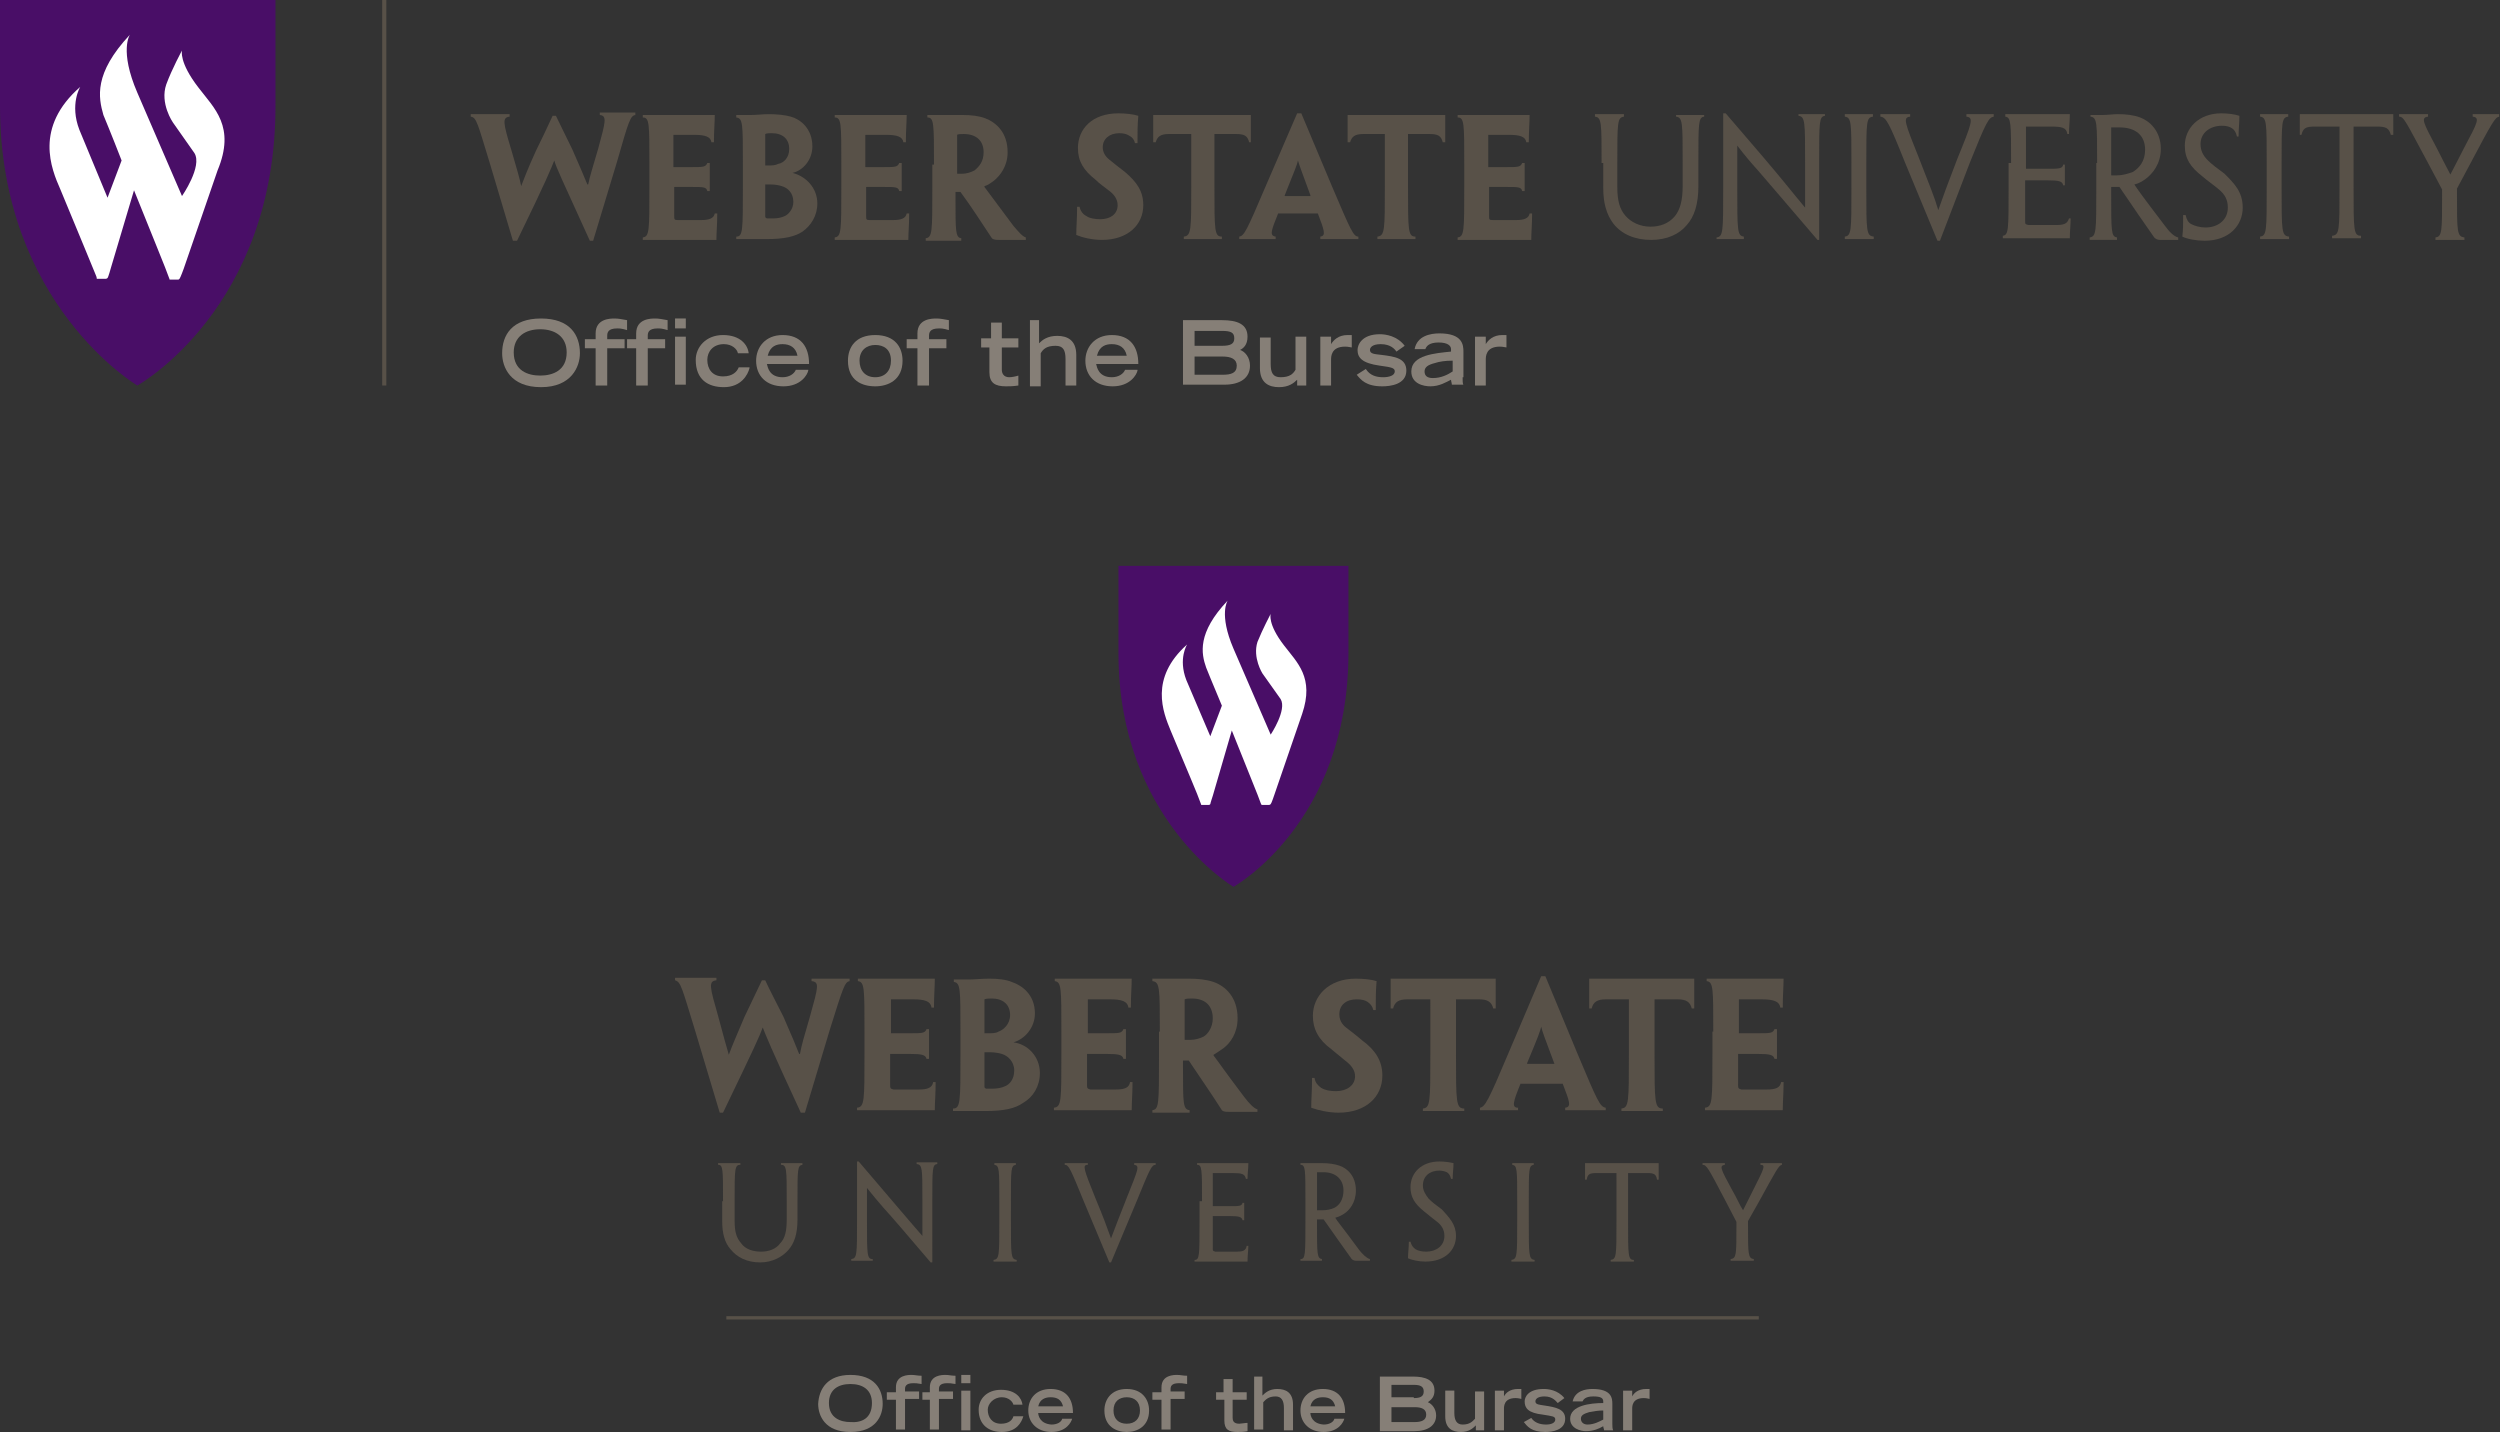 <?xml version="1.0" encoding="utf-8"?>
<!-- Generator: Adobe Illustrator 22.1.0, SVG Export Plug-In . SVG Version: 6.00 Build 0)  -->
<svg version="1.1" id="Layer_1" xmlns="http://www.w3.org/2000/svg" xmlns:xlink="http://www.w3.org/1999/xlink" x="0px" y="0px"
	 viewBox="0 0 302.2 173.1" style="enable-background:new 0 0 302.2 173.1;" xml:space="preserve">
<rect x="0" y="0" width="302.2" height="173.1" fill="#333333" stroke="none"/>
<style type="text/css">
	.st0{fill:#867F77;}
	.st1{fill:#585148;}
	.st2{fill:#490E67;}
	.st3{fill:#FFFFFF;}
</style>
<g>
	<g>
		<path class="st0" d="M102.8,166.2c2.9,0,3.9,1.7,3.9,3.5c0,1.4-0.8,3.4-3.9,3.4c-3.1,0-3.9-2-3.9-3.4
			C99,167.9,100,166.2,102.8,166.2z M105.4,169.6c0-1.6-1.1-2.3-2.6-2.3c-1.5,0-2.6,0.7-2.6,2.3c0,1.8,1.4,2.3,2.6,2.3
			C104.1,172,105.4,171.5,105.4,169.6z"/>
		<path class="st0" d="M108.3,172.9v-3.7h-1.1v-0.9h1.1v-0.6c0-1.5,1.5-1.5,1.9-1.5c0.4,0,0.7,0.1,1.2,0.1v1c-0.6-0.1-0.7-0.1-1-0.1
			c-0.9,0-1,0.4-1,0.7v0.3h1.7v0.9h-1.7v3.7H108.3z"/>
		<path class="st0" d="M112.4,172.9v-3.7h-0.9v-0.9h0.9v-0.6c0-1.5,1.5-1.5,1.9-1.5c0.4,0,0.7,0.1,1.2,0.1v1c-0.6-0.1-0.7-0.1-1-0.1
			c-0.9,0-1,0.4-1,0.7v0.3h1.7v0.9h-1.7v3.7H112.4z M116.2,166.2h1.1v1h-1.1V166.2z M116.2,168.1h1.1v4.8h-1.1V168.1z"/>
		<path class="st0" d="M123.7,171.2c-0.2,0.7-0.8,1.9-2.6,1.9c-1.5,0-2.8-0.8-2.8-2.7c0-1.3,1-2.4,2.7-2.4c1.8,0,2.5,1,2.6,1.8h-1.1
			c-0.1-0.4-0.6-0.9-1.4-0.9c-1,0-1.7,0.8-1.7,1.5c0,0.9,0.5,1.7,1.6,1.7c1,0,1.4-0.5,1.5-0.9H123.7z"/>
		<path class="st0" d="M129.6,171.5c-0.1,0.4-0.7,1.6-2.5,1.6c-1.7,0-2.8-1.1-2.8-2.6c0-1.4,0.9-2.6,2.7-2.6c1.8,0,2.7,1.1,2.7,2.9
			h-4.2c0,0.3,0.2,1.3,1.6,1.4c0.7,0,1.2-0.3,1.3-0.7H129.6z M128.5,170c-0.2-0.8-0.7-1.1-1.5-1.1c-0.6,0-1.3,0.2-1.5,1.1H128.5z"/>
		<path class="st0" d="M133.5,170.5c0-1.3,0.8-2.6,2.7-2.6c1.9,0,2.7,1.3,2.7,2.6c0,1.9-1.4,2.6-2.7,2.6
			C134.9,173.1,133.5,172.4,133.5,170.5z M137.8,170.5c0-1.1-0.7-1.6-1.6-1.6c-0.9,0-1.6,0.5-1.6,1.6c0,1,0.6,1.6,1.6,1.6
			S137.8,171.5,137.8,170.5z"/>
		<path class="st0" d="M140.4,172.9v-3.7h-1.1v-0.9h1.1v-0.6c0-1.5,1.5-1.5,1.9-1.5c0.4,0,0.7,0.1,1.2,0.1v1c-0.6-0.1-0.7-0.1-1-0.1
			c-0.9,0-1,0.4-1,0.7v0.3h1.7v0.9h-1.7v3.7H140.4z"/>
		<path class="st0" d="M147,168.3h0.9v-1.6h1.1v1.6h1.7v0.9H149v2.2c0,0.3,0.1,0.7,0.8,0.7c0.2,0,0.7-0.1,1-0.1v1
			c-0.5,0.1-0.8,0.1-1.2,0.1c-1.1,0-1.6-0.3-1.6-1.4v-2.5H147V168.3z"/>
		<path class="st0" d="M151.5,166.4h1.1v2.3c0.3-0.3,0.8-0.8,1.8-0.8c1,0,1.9,0.4,1.9,1.9v3.1h-1.1v-2.7c0-0.9-0.3-1.4-1-1.4
			c-0.9,0-1.2,0.4-1.5,0.7v3.3h-1.1V166.4z"/>
		<path class="st0" d="M162.5,171.5c-0.1,0.4-0.7,1.6-2.5,1.6c-1.7,0-2.8-1.1-2.8-2.6c0-1.4,0.9-2.6,2.7-2.6c1.8,0,2.7,1.1,2.7,2.9
			h-4.2c0,0.3,0.2,1.3,1.6,1.4c0.7,0,1.2-0.3,1.3-0.7H162.5z M161.4,170c-0.2-0.8-0.7-1.1-1.5-1.1c-0.6,0-1.3,0.2-1.5,1.1H161.4z"/>
		<path class="st0" d="M166.9,166.4h3.9c1.5,0,2.6,0.4,2.6,1.7c0,0.8-0.4,1.1-0.8,1.4c0.5,0.2,1,0.8,1,1.6c0,1.2-1,1.9-2.6,1.9h-4.2
			V166.4z M170.9,169c0.8,0,1.2-0.2,1.2-0.8c0-0.6-0.4-0.8-1.2-0.8h-2.7v1.5H170.9z M171,171.9c0.8,0,1.4-0.2,1.4-0.9
			c0-0.7-0.6-0.9-1.4-0.9h-2.8v1.8H171z"/>
		<path class="st0" d="M179.5,172.9h-1.1v-0.6c-0.3,0.3-0.8,0.8-1.8,0.8c-1,0-1.9-0.4-1.9-1.9v-3.1h1.1v2.7c0,0.9,0.3,1.4,1,1.4
			c0.9,0,1.2-0.4,1.5-0.7v-3.3h1.1V172.9z"/>
		<path class="st0" d="M180.7,168.1h1.1v0.7h0c0.2-0.4,0.7-0.9,1.7-0.9c0.2,0,0.3,0,0.4,0v1.2c-0.1,0-0.3-0.1-0.7-0.1
			c-1.4,0-1.4,1-1.4,1.3v2.6h-1.1V168.1z"/>
		<path class="st0" d="M188.3,169.6c-0.2-0.2-0.6-0.8-1.6-0.8c-0.8,0-1.1,0.3-1.1,0.6c0,0.4,0.5,0.4,1.1,0.5
			c1.3,0.2,2.5,0.4,2.5,1.6c0,1.4-1.6,1.6-2.4,1.6c-1.7,0-2.2-0.7-2.6-1.2l0.9-0.5c0.4,0.6,1.1,0.8,1.8,0.8c0.6,0,1.1-0.2,1.1-0.6
			c0-0.4-0.3-0.4-1.5-0.6c-1.8-0.2-2.2-0.8-2.2-1.6c0-0.5,0.4-1.5,2.3-1.5c0.5,0,1.7,0.1,2.5,1.1L188.3,169.6z"/>
		<path class="st0" d="M194.9,172.1c0,0.3,0,0.6,0.1,0.8h-1.1c0-0.2-0.1-0.3-0.1-0.5c-0.5,0.3-1.2,0.6-2.1,0.6
			c-0.6,0-1.9-0.3-1.9-1.5c0-1.6,2.4-1.9,4-1.9v-0.2c0-0.4-0.3-0.6-1.2-0.6c-1,0-1.2,0.4-1.3,0.6h-1.2c0.3-1.3,1.6-1.5,2.4-1.5
			c2.3,0,2.4,1.1,2.4,1.8V172.1z M193.8,170.5c-0.6,0-1.2,0.1-1.7,0.2c-0.7,0.2-1,0.4-1,0.8c0,0.4,0.3,0.7,0.8,0.7
			c0.8,0,1.5-0.4,1.9-0.6V170.5z"/>
		<path class="st0" d="M196.2,168.1h1.1v0.7h0c0.2-0.4,0.7-0.9,1.7-0.9c0.2,0,0.3,0,0.4,0v1.2c-0.1,0-0.3-0.1-0.7-0.1
			c-1.4,0-1.4,1-1.4,1.3v2.6h-1.1V168.1z"/>
	</g>
	<g>
		<rect x="87.8" y="159.1" class="st1" width="124.8" height="0.4"/>
	</g>
	<path class="st2" d="M163,78.9V68.4h-27.8V79c0,20,13.9,28.2,13.9,28.2l0,0C149.1,107.2,163,99.5,163,78.9L163,78.9z"/>
	<path class="st3" d="M155.2,78c-2-2.6-1.6-3.8-1.6-3.8s-1,1.9-1.6,3.4c-0.6,1.9,0.6,3.8,0.6,3.8l2.2,3.1c0.8,1.3-1.2,4.3-1.2,4.3
		l-4.5-10.4c-1.8-4.2-0.7-5.8-0.7-5.8c-3.7,3.9-3.2,6.4-2.6,8.1c0,0,0.8,2,1.9,4.6l-1.4,3.7l-2.9-6.8c-1-2.6,0.1-4.3,0.1-4.3
		c-4.6,4.1-2.9,8.2-2,10.4c2,4.8,3.3,7.8,3.6,8.7c0.1,0.2,0.1,0.3,0.1,0.3h0.9c0.1,0,0.1,0,0.2-0.1c0-0.1,0.3-1,0.3-1l2.3-7.9
		c1.5,3.8,3.4,8.4,3.5,8.8c0.1,0.2,0.1,0.2,0.1,0.2h0.9c0,0,0.1,0,0.2-0.1c0.1-0.1,0.4-1,0.4-1l3.4-9.9
		C158.9,81.9,156.8,80.1,155.2,78z"/>
	<g>
		<path class="st1" d="M97.3,134.5h-0.5c-3.8-8.2-4.2-9.3-4.6-10.3h0c-0.4,1.1-0.9,2.2-4.8,10.3H87l-3-10c-1.6-5.2-1.7-5.8-2.4-6
			v-0.3c0.5,0,1.3,0,2.3,0c0.9,0,1.7,0,2.7,0v0.3c-1,0.1-0.8,0.8,0.2,4.3c0.7,2.6,1,3.7,1.3,4.7h0c0.4-1.1,0.8-2,1.9-4.6
			c0.7-1.5,1.5-3.1,2.1-4.4h0.4c0.6,1.3,1.4,2.8,2.2,4.4c1.1,2.5,1.5,3.5,1.9,4.5h0.1c0.2-1.1,0.5-2.1,1.2-4.5
			c1-3.6,1.2-4.2,0.2-4.3v-0.3c0.7,0,1.5,0,2.5,0c1,0,1.6,0,2.1,0v0.3c-0.6,0.1-0.8,0.8-2.4,5.9L97.3,134.5z"/>
		<path class="st1" d="M104.5,124.7c0-5.3,0-6-0.8-6.1v-0.3c0.7,0,2.4,0,4.4,0c1.7,0,3.6,0,4.9,0c0,1-0.1,2-0.1,3.5h-0.3
			c-0.1-0.8-0.9-1-2.2-1h-2.7v4.1h2.3c1.5,0,1.8,0,2-0.5h0.3c0,0.6,0,1.2,0,1.7c0,0.6,0,1.2,0,1.9h-0.3c-0.1-0.5-0.6-0.6-2-0.6h-2.4
			v3.7c0,0.4,0,0.5,0.4,0.6c1,0,2.2,0,3.1,0c1,0,1.6-0.2,1.7-0.9h0.3c0,1.5-0.1,2.4-0.1,3.4c-1.4,0-3.1,0-4.6,0c-2.2,0-4.1,0-4.8,0
			v-0.3c0.9-0.1,0.9-0.8,0.9-6.5V124.7z"/>
		<path class="st1" d="M125.7,129.7c0,1.6-0.8,2.9-2,3.6c-1,0.7-2.3,1-4.6,1c-0.7,0-1.4,0-2.1,0c-0.4,0-1.1,0-1.8,0v-0.3
			c0.9,0,0.9-0.8,0.9-6.5v-2.7c0-5.3,0-6-0.8-6.1v-0.3c0.5,0,1.4,0,1.9,0c0.6,0,1.5-0.1,2.4-0.1c1,0,2,0.1,2.7,0.4
			c1.2,0.4,2.8,1.5,2.8,3.8c0,1.7-1.2,3.1-2.6,3.5v0C124.2,126.2,125.7,127.7,125.7,129.7L125.7,129.7z M122.1,122.7
			c0-1.3-0.9-2-2.2-2c-0.3,0-0.7,0-0.9,0.1v4.1c0.2,0,0.4,0,0.6,0c0.3,0,0.8,0,1.1-0.2C121.3,124.5,122.1,123.8,122.1,122.7
			L122.1,122.7z M122.6,129.4c0-1.1-0.8-1.8-1.5-2c-0.3-0.1-0.9-0.2-1.3-0.2c-0.2,0-0.6,0-0.8,0v4c0,0.3,0,0.3,0.2,0.4
			c0.2,0,0.6,0,0.8,0c0.5,0,1.1-0.1,1.5-0.3C122,131.1,122.6,130.5,122.6,129.4L122.6,129.4z"/>
		<path class="st1" d="M128.3,124.7c0-5.3,0-6-0.8-6.1v-0.3c0.7,0,2.4,0,4.4,0c1.7,0,3.6,0,4.9,0c0,1-0.1,2-0.1,3.5h-0.3
			c-0.1-0.8-0.9-1-2.2-1h-2.7v4.1h2.3c1.5,0,1.8,0,2-0.5h0.3c0,0.6,0,1.2,0,1.7c0,0.6,0,1.2,0,1.9h-0.3c-0.1-0.5-0.6-0.6-2-0.6h-2.4
			v3.7c0,0.4,0,0.5,0.4,0.6c1,0,2.2,0,3.1,0c1,0,1.6-0.2,1.7-0.9h0.3c0,1.5-0.1,2.4-0.1,3.4c-1.4,0-3.1,0-4.6,0c-2.2,0-4.1,0-4.8,0
			v-0.3c0.9-0.1,0.9-0.8,0.9-6.5V124.7z"/>
		<path class="st1" d="M140.2,124.7c0-5.3,0-6-0.9-6.1v-0.3c0.5,0,1.3,0,2.1,0c0.6,0,1.6,0,2.3,0c1.1,0,2.1,0.1,3,0.4
			c1.4,0.5,2.9,1.8,2.9,4.4c0,1.8-0.9,3-1.7,3.6c-0.4,0.3-0.9,0.6-1.2,0.8v0.1c0.7,0.9,1.2,1.7,3.7,5c0.6,0.8,1.2,1.4,1.6,1.5v0.3
			h-1.9h-1.5c-0.4,0-0.7,0-0.9-0.2c-1.2-1.9-2.6-3.9-4-6c-0.2,0-0.5,0-0.7,0v0.9c0,4.3,0,5,0.8,5.1v0.3c-0.5,0-1.4,0-2.2,0
			c-1,0-1.8,0-2.3,0v-0.3c0.8-0.1,0.8-0.8,0.8-6.5V124.7z M146.6,123.1c0-1.5-0.9-2.4-2.5-2.4c-0.4,0-0.7,0-0.9,0.1v4.9
			c0.2,0,0.5,0,0.7,0c0.6,0,1.2-0.2,1.6-0.4C146,125,146.6,124.2,146.6,123.1L146.6,123.1z"/>
		<path class="st1" d="M167.1,130c0,2.6-2,4.5-5.3,4.5c-1.2,0-2.5-0.3-3.3-0.6c0-1,0.1-2,0.1-3.6h0.3c0.1,0.6,0.4,0.9,0.8,1.2
			c0.5,0.3,1.1,0.4,1.8,0.4c1.3,0,2.3-0.7,2.3-1.8c0-0.7-0.4-1.3-1.2-1.9c-0.5-0.4-1.1-0.9-1.7-1.4c-1.5-1.1-2.2-2.4-2.2-4
			c0-2.4,1.9-4.5,5.2-4.5c0.9,0,1.9,0.1,2.5,0.3c-0.1,1.2-0.1,2.1-0.1,3.5H166c-0.1-0.5-0.4-0.8-0.7-1c-0.3-0.2-0.7-0.3-1.3-0.3
			c-1.3,0-2.1,0.7-2.1,1.8c0,0.7,0.3,1.2,0.8,1.6c0.5,0.4,1.2,0.9,2,1.6C166.2,126.9,167.1,128.2,167.1,130L167.1,130z"/>
		<path class="st1" d="M172.9,120.8h-2.8c-1,0-1.5,0.3-1.7,1.1h-0.3c0-1.4,0-2.6,0-3.6c1.7,0,3.6,0,5.2,0h2.3c1.8,0,3.6,0,5.2,0v3.6
			h-0.3c-0.2-0.8-0.7-1.1-1.7-1.1H176v6.7c0,5.7,0,6.5,1,6.5v0.3c-0.7,0-1.6,0-2.5,0c-1,0-1.9,0-2.5,0v-0.3c0.9-0.1,0.9-0.8,0.9-6.5
			V120.8z"/>
		<path class="st1" d="M183.8,131c-0.9,2.2-1.1,2.9-0.3,2.9v0.3c-0.8,0-1.6,0-2.4,0c-1.1,0-1.8,0-2.2,0v-0.3c0.6-0.1,1-0.8,3.4-6.5
			l4-9.4h0.5l3.9,9.4c2.4,5.7,2.7,6.4,3.4,6.5v0.3c-0.5,0-1.2,0-2.2,0c-0.9,0-1.8,0-2.7,0v-0.3c0.8-0.1,0.5-0.8-0.3-2.9H183.8z
			 M187.9,128.6L187.9,128.6c-1.2-3.2-1.5-4-1.6-4.5h0c-0.1,0.5-0.4,1.3-1.7,4.4l0,0.1H187.9z"/>
		<path class="st1" d="M196.9,120.8h-2.8c-1,0-1.5,0.3-1.7,1.1h-0.3c0-1.4,0-2.6,0-3.6c1.7,0,3.6,0,5.2,0h2.3c1.8,0,3.6,0,5.2,0v3.6
			h-0.3c-0.2-0.8-0.7-1.1-1.7-1.1H200v6.7c0,5.7,0,6.5,1,6.5v0.3c-0.7,0-1.6,0-2.5,0c-1,0-1.9,0-2.5,0v-0.3c0.9-0.1,0.9-0.8,0.9-6.5
			V120.8z"/>
		<path class="st1" d="M207.1,124.7c0-5.3,0-6-0.8-6.1v-0.3c0.7,0,2.4,0,4.4,0c1.7,0,3.6,0,4.9,0c0,1-0.1,2-0.1,3.5h-0.3
			c-0.1-0.8-0.9-1-2.3-1h-2.7v4.1h2.3c1.5,0,1.8,0,2-0.5h0.3c0,0.6,0,1.2,0,1.7c0,0.6,0,1.2,0,1.9h-0.3c-0.1-0.5-0.6-0.6-2-0.6h-2.4
			v3.7c0,0.4,0,0.5,0.4,0.6c1,0,2.2,0,3.1,0c1,0,1.6-0.2,1.7-0.9h0.3c0,1.5-0.1,2.4-0.1,3.4c-1.4,0-3.1,0-4.6,0c-2.2,0-4.2,0-4.8,0
			v-0.3c0.9-0.1,0.9-0.8,0.9-6.5V124.7z"/>
		<path class="st1" d="M87.4,145.2c0-3.9,0-4.4-0.6-4.4v-0.2c0.4,0,0.8,0,1.4,0c0.5,0,1,0,1.3,0v0.2c-0.7,0-0.7,0.5-0.7,4.4v2.3
			c0,1.4,0.2,2.1,0.8,2.8c0.5,0.7,1.4,1,2.4,1c0.9,0,1.8-0.3,2.3-1c0.6-0.6,0.8-1.5,0.8-2.9v-2.2c0-3.9,0-4.4-0.7-4.4v-0.2
			c0.4,0,0.8,0,1.3,0c0.5,0,1,0,1.3,0v0.2c-0.6,0.1-0.6,0.5-0.6,4.4v2.2c0,1.8-0.4,2.9-1.1,3.7c-0.7,0.8-1.9,1.5-3.4,1.5
			c-1.6,0-2.8-0.6-3.6-1.6c-0.7-0.8-1-1.9-1-3.4V145.2z"/>
		<path class="st1" d="M112.7,152.6h-0.2c-2.9-3.4-4.6-5.4-5.7-6.6c-0.7-0.8-1.2-1.4-2-2.4h0v4c0,4.1,0,4.6,0.7,4.6v0.2
			c-0.4,0-0.9,0-1.4,0c-0.5,0-0.9,0-1.2,0v-0.2c0.7-0.1,0.7-0.5,0.7-4.7v-7.1h0.2c3,3.5,4.7,5.5,5.8,6.8c0.7,0.8,1.1,1.3,1.9,2.2h0
			v-4.3c0-3.9,0-4.3-0.7-4.4v-0.2c0.3,0,0.8,0,1.3,0c0.5,0,0.9,0,1.2,0v0.2c-0.6,0.1-0.6,0.5-0.6,4.4V152.6z"/>
		<path class="st1" d="M122.2,147.6c0,4.2,0,4.6,0.7,4.7v0.2c-0.4,0-0.9,0-1.4,0c-0.6,0-1,0-1.4,0v-0.2c0.7-0.1,0.7-0.5,0.7-4.7
			v-2.4c0-3.9,0-4.3-0.6-4.4v-0.2c0.3,0,0.8,0,1.3,0c0.5,0,1,0,1.3,0v0.2c-0.6,0.1-0.6,0.5-0.6,4.4V147.6z"/>
		<path class="st1" d="M134.3,152.6h-0.2l-3.1-7.4c-1.6-3.9-1.8-4.4-2.3-4.4v-0.2c0.2,0,0.7,0,1.3,0c0.6,0,1.1,0,1.5,0v0.2
			c-0.7,0-0.5,0.5,0.9,4c1,2.4,1.4,3.5,1.9,4.9h0c0.5-1.3,0.9-2.4,1.9-4.9c1.4-3.5,1.6-3.9,0.9-4v-0.2c0.4,0,0.9,0,1.4,0
			c0.5,0,1,0,1.2,0v0.2c-0.5,0-0.7,0.5-2.3,4.4L134.3,152.6z"/>
		<path class="st1" d="M145.3,145.2c0-3.9,0-4.4-0.6-4.4v-0.2c0.6,0,1.6,0,2.9,0c1.2,0,2.5,0,3.3,0c0,0.6-0.1,1.3-0.1,1.9h-0.2
			c-0.1-0.6-0.5-0.7-1.6-0.7h-2.4v4h2.1c1.1,0,1.4,0,1.5-0.4h0.2c0,0.3,0,0.6,0,1c0,0.3,0,0.7,0,1.1h-0.2c-0.1-0.4-0.4-0.5-1.5-0.5
			h-2.1v3.9c0,0.3,0,0.3,0.3,0.4h2.6c0.7,0,1.1-0.1,1.2-0.7h0.2c0,0.5-0.1,1.2-0.1,1.9c-0.9,0-2.1,0-3.3,0c-1.3,0-2.5,0-3.1,0v-0.2
			c0.6,0,0.6-0.5,0.6-4.7V145.2z"/>
		<path class="st1" d="M157.8,145.2c0-3.9,0-4.4-0.6-4.4v-0.2c0.4,0,0.7,0,1.2,0c0.4,0,1,0,1.4,0c0.8,0,1.5,0.1,2.1,0.3
			c0.9,0.3,2,1.2,2,3c0,1.5-0.8,2.4-1.4,2.8c-0.3,0.2-0.7,0.4-1.1,0.5v0c0.3,0.5,0.7,0.9,2.9,3.9c0.4,0.5,0.9,1,1.3,1.1v0.2
			c-0.3,0-0.6,0-1,0c-0.3,0-0.4,0-0.7,0c-0.2,0-0.4-0.1-0.5-0.2c-1-1.4-2-2.8-3.4-4.8h-0.8v0.6c0,3.6,0,4.1,0.6,4.2v0.2
			c-0.4,0-0.8,0-1.3,0c-0.5,0-0.9,0-1.3,0v-0.2c0.6,0,0.6-0.5,0.6-4.7V145.2z M162.4,143.9c0-1.3-0.9-2.2-2.4-2.2
			c-0.3,0-0.6,0-0.8,0v4.6c0.2,0,0.3,0,0.6,0c0.5,0,1.1-0.1,1.5-0.3C161.9,145.7,162.4,145,162.4,143.9L162.4,143.9z"/>
		<path class="st1" d="M176,149.4c0,1.7-1.3,3.1-3.7,3.1c-0.8,0-1.7-0.2-2.1-0.4c0-0.7,0.1-1.2,0.1-2h0.2c0.1,0.4,0.3,0.7,0.6,0.9
			c0.3,0.2,0.8,0.3,1.3,0.3c1.2,0,2.2-0.7,2.2-1.9c0-0.7-0.3-1.3-1-1.8c-0.5-0.4-0.9-0.7-1.5-1.2c-1.1-0.9-1.6-1.7-1.6-2.9
			c0-1.7,1.3-3.1,3.5-3.1c0.6,0,1.3,0.1,1.7,0.2c0,0.7-0.1,1.2-0.1,1.9h-0.2c-0.1-0.4-0.2-0.6-0.5-0.8c-0.2-0.1-0.6-0.2-0.9-0.2
			c-1.2,0-2,0.7-2,1.8c0,0.6,0.3,1.1,0.7,1.6c0.4,0.4,0.9,0.8,1.6,1.3C175.2,147.2,176,148,176,149.4L176,149.4z"/>
		<path class="st1" d="M184.8,147.6c0,4.2,0,4.6,0.7,4.7v0.2c-0.4,0-0.9,0-1.4,0c-0.6,0-1,0-1.4,0v-0.2c0.7-0.1,0.7-0.5,0.7-4.7
			v-2.4c0-3.9,0-4.3-0.6-4.4v-0.2c0.3,0,0.8,0,1.3,0c0.5,0,1,0,1.3,0v0.2c-0.6,0.1-0.6,0.5-0.6,4.4V147.6z"/>
		<path class="st1" d="M195.3,141.8H193c-0.8,0-1.1,0.1-1.2,0.8h-0.2v-2c1.2,0,2.7,0,3.8,0h1.3c1.2,0,2.7,0,3.8,0v2h-0.2
			c-0.1-0.7-0.4-0.8-1.2-0.8h-2.3v5.8c0,4.2,0,4.7,0.7,4.7v0.2c-0.4,0-0.9,0-1.4,0c-0.5,0-1.1,0-1.4,0v-0.2c0.7-0.1,0.7-0.5,0.7-4.7
			V141.8z"/>
		<path class="st1" d="M211.3,147.6v0.5c0,3.5,0,4,0.7,4.1v0.2c-0.4,0-0.9,0-1.4,0c-0.6,0-1.1,0-1.4,0v-0.2c0.7-0.1,0.7-0.5,0.7-4.1
			v-0.4l-1.3-2.5c-2.1-4-2.3-4.4-2.8-4.4v-0.2c0.2,0,0.7,0,1.2,0c0.5,0,1.1,0,1.5,0v0.2c-0.7,0.1-0.5,0.5,0.8,2.9
			c0.7,1.2,1,2,1.4,2.6h0c0.3-0.6,0.7-1.4,1.3-2.6c1.2-2.4,1.5-2.9,0.8-2.9v-0.2c0.5,0,0.9,0,1.5,0c0.5,0,0.9,0,1.1,0v0.2
			c-0.4,0.1-0.6,0.5-2.8,4.5L211.3,147.6z"/>
	</g>
</g>
<g>
	<g>
		<rect x="46.2" class="st1" width="0.5" height="46.6"/>
	</g>
	<path class="st2" d="M33.3,12.6V0H0v12.8c0,24,16.6,33.8,16.6,33.8l0,0C16.6,46.6,33.4,37.3,33.3,12.6L33.3,12.6z"/>
	<path class="st3" d="M24,10.6c-2.4-3.1-2-4.5-2-4.5s-1.2,2.2-1.9,4.1c-0.8,2.3,0.8,4.6,0.8,4.6l2.6,3.7c1,1.6-1.5,5.2-1.5,5.2
		l-5.4-12.5c-2.2-5.1-0.9-7-0.9-7c-4.4,4.7-3.8,7.6-3.2,9.7c0,0,1,2.4,2.2,5.5l-1.7,4.5l-3.4-8.2c-1.2-3.1,0.1-5.2,0.1-5.2
		c-5.6,4.9-3.5,9.9-2.4,12.4c2.4,5.8,3.9,9.4,4.3,10.4c0.1,0.2,0.1,0.4,0.1,0.4h1.1c0.1,0,0.2-0.1,0.2-0.1c0.1-0.1,0.4-1.2,0.4-1.2
		l2.8-9.4c1.8,4.5,4.1,10.1,4.2,10.5c0.1,0.2,0.1,0.3,0.1,0.3h1c0.1,0,0.1,0,0.2-0.1c0.1-0.1,0.5-1.2,0.5-1.2l4.1-11.9
		C28.5,15.3,25.9,13.1,24,10.6z"/>
	<g>
		<path class="st1" d="M71.7,29.1h-0.4c-3.5-7.7-4-8.7-4.3-9.7h0c-0.4,1-0.8,2.1-4.5,9.7H62l-2.8-9.4c-1.5-4.9-1.6-5.5-2.3-5.6v-0.3
			c0.5,0,1.2,0,2.2,0c0.9,0,1.6,0,2.5,0v0.3c-0.9,0.1-0.8,0.7,0.2,4c0.7,2.4,1,3.4,1.2,4.4h0c0.4-1,0.7-1.9,1.8-4.3
			c0.7-1.4,1.4-2.9,2-4.2h0.4c0.6,1.2,1.3,2.7,2,4.1c1,2.3,1.4,3.2,1.8,4.2h0.1c0.2-1,0.5-1.9,1.2-4.3c0.9-3.3,1.1-4,0.2-4.1v-0.3
			c0.6,0,1.4,0,2.3,0c0.9,0,1.5,0,2,0v0.3c-0.6,0.1-0.8,0.7-2.2,5.6L71.7,29.1z"/>
		<path class="st1" d="M78.5,19.9c0-5,0-5.7-0.8-5.7v-0.3c0.7,0,2.3,0,4.1,0c1.6,0,3.4,0,4.6,0c0,0.9-0.1,1.9-0.1,3.3h-0.3
			c-0.1-0.7-0.8-0.9-2.1-0.9h-2.5v3.9h2.2c1.4,0,1.7,0,1.9-0.5h0.3c0,0.6,0,1.1,0,1.6c0,0.6,0,1.1,0,1.8h-0.3
			c-0.1-0.5-0.5-0.5-1.8-0.5h-2.2v3.5c0,0.4,0,0.5,0.4,0.5c1,0,2,0,2.9,0c0.9,0,1.5-0.2,1.6-0.8h0.3c0,1.4-0.1,2.3-0.1,3.2
			c-1.3,0-2.9,0-4.3,0c-2.1,0-3.9,0-4.6,0v-0.3c0.8-0.1,0.8-0.8,0.8-6.1V19.9z"/>
		<path class="st1" d="M98.8,24.6c0,1.5-0.8,2.7-1.8,3.4c-0.9,0.6-2.2,0.9-4.3,0.9c-0.7,0-1.3,0-2,0c-0.4,0-1,0-1.7,0v-0.3
			c0.8,0,0.8-0.7,0.8-6.1v-2.6c0-5,0-5.6-0.8-5.7v-0.3c0.4,0,1.3,0,1.8,0c0.6,0,1.4-0.1,2.2-0.1c0.9,0,1.9,0.1,2.6,0.3
			c1.1,0.3,2.6,1.4,2.6,3.6c0,1.6-1.1,2.9-2.4,3.2v0C97.4,21.3,98.8,22.7,98.8,24.6L98.8,24.6z M95.4,18c0-1.2-0.8-1.9-2.1-1.9
			c-0.3,0-0.6,0-0.8,0.1V20c0.2,0,0.4,0,0.5,0c0.3,0,0.7,0,1.1-0.2C94.7,19.7,95.4,19.1,95.4,18L95.4,18z M95.9,24.4
			c0-1.1-0.7-1.7-1.4-1.9c-0.3-0.1-0.8-0.2-1.3-0.2c-0.2,0-0.5,0-0.7,0V26c0,0.3,0,0.3,0.2,0.4c0.2,0,0.5,0,0.8,0
			c0.5,0,1-0.1,1.4-0.3C95.3,25.9,95.9,25.3,95.9,24.4L95.9,24.4z"/>
		<path class="st1" d="M101.7,19.9c0-5,0-5.7-0.8-5.7v-0.3c0.7,0,2.3,0,4.1,0c1.6,0,3.4,0,4.6,0c0,0.9-0.1,1.9-0.1,3.3h-0.3
			c-0.1-0.7-0.8-0.9-2.1-0.9h-2.5v3.9h2.2c1.4,0,1.7,0,1.9-0.5h0.3c0,0.6,0,1.1,0,1.6c0,0.6,0,1.1,0,1.8h-0.3
			c-0.1-0.5-0.5-0.5-1.8-0.5h-2.2v3.5c0,0.4,0,0.5,0.4,0.5c1,0,2,0,2.9,0c0.9,0,1.5-0.2,1.6-0.8h0.3c0,1.4-0.1,2.3-0.1,3.2
			c-1.3,0-2.9,0-4.3,0c-2.1,0-3.9,0-4.6,0v-0.3c0.8-0.1,0.8-0.8,0.8-6.1V19.9z"/>
		<path class="st1" d="M112.9,19.9c0-5,0-5.7-0.8-5.7v-0.3c0.5,0,1.2,0,2,0c0.6,0,1.5,0,2.2,0c1.1,0,2,0.1,2.8,0.4
			c1.3,0.5,2.7,1.7,2.7,4.1c0,1.7-0.9,2.8-1.6,3.4c-0.4,0.3-0.8,0.6-1.2,0.7v0.1c0.6,0.8,1.2,1.6,3.5,4.7c0.6,0.7,1.1,1.3,1.5,1.4
			v0.3h-1.8h-1.4c-0.3,0-0.7,0-0.9-0.2c-1.2-1.8-2.4-3.7-3.8-5.6c-0.2,0-0.4,0-0.6,0v0.8c0,4,0,4.7,0.7,4.8v0.3c-0.5,0-1.3,0-2.1,0
			c-0.9,0-1.7,0-2.2,0v-0.3c0.8-0.1,0.8-0.8,0.8-6.1V19.9z M118.9,18.4c0-1.4-0.9-2.2-2.4-2.2c-0.3,0-0.7,0-0.8,0.1v4.7
			c0.2,0,0.4,0,0.6,0c0.6,0,1.1-0.2,1.5-0.4C118.4,20.1,118.9,19.5,118.9,18.4L118.9,18.4z"/>
		<path class="st1" d="M138.2,24.8c0,2.4-1.9,4.2-5,4.2c-1.2,0-2.4-0.3-3.1-0.6c0-1,0.1-1.9,0.1-3.4h0.3c0.1,0.5,0.4,0.9,0.8,1.1
			c0.4,0.3,1.1,0.4,1.7,0.4c1.2,0,2.1-0.6,2.1-1.7c0-0.7-0.4-1.3-1.1-1.8c-0.5-0.4-1.1-0.8-1.6-1.3c-1.4-1.1-2.1-2.2-2.1-3.8
			c0-2.3,1.7-4.2,4.9-4.2c0.8,0,1.8,0.1,2.4,0.3c-0.1,1.1-0.1,2-0.1,3.3h-0.3c-0.1-0.4-0.3-0.7-0.7-0.9c-0.3-0.2-0.7-0.3-1.2-0.3
			c-1.2,0-2,0.7-2,1.7c0,0.6,0.3,1.1,0.8,1.5c0.5,0.4,1.1,0.9,1.9,1.5C137.4,22,138.2,23.1,138.2,24.8L138.2,24.8z"/>
		<path class="st1" d="M143.9,16.2h-2.6c-1,0-1.4,0.3-1.6,1h-0.3c0-1.3,0-2.4,0-3.3c1.6,0,3.4,0,4.8,0h2.2c1.7,0,3.4,0,4.8,0v3.3
			H151c-0.2-0.8-0.6-1-1.6-1h-2.6v6.3c0,5.4,0,6.1,0.9,6.1v0.3c-0.6,0-1.5,0-2.3,0c-0.9,0-1.8,0-2.3,0v-0.3c0.9-0.1,0.9-0.8,0.9-6.1
			V16.2z"/>
		<path class="st1" d="M154.5,25.8c-0.8,2-1.1,2.7-0.3,2.8v0.3c-0.7,0-1.5,0-2.3,0c-1,0-1.7,0-2.1,0v-0.3c0.6-0.1,0.9-0.7,3.2-6.1
			l3.8-8.8h0.5l3.7,8.8c2.3,5.4,2.6,6.1,3.2,6.1v0.3c-0.4,0-1.1,0-2.1,0c-0.8,0-1.7,0-2.5,0v-0.3c0.7-0.1,0.5-0.7-0.3-2.8H154.5z
			 M158.4,23.6L158.4,23.6c-1.1-3-1.4-3.8-1.5-4.2h0c-0.1,0.5-0.4,1.2-1.6,4.2l0,0.1H158.4z"/>
		<path class="st1" d="M167.4,16.2h-2.6c-1,0-1.4,0.3-1.6,1h-0.3c0-1.3,0-2.4,0-3.3c1.6,0,3.4,0,4.8,0h2.2c1.7,0,3.4,0,4.8,0v3.3
			h-0.3c-0.2-0.8-0.6-1-1.6-1h-2.6v6.3c0,5.4,0,6.1,0.9,6.1v0.3c-0.6,0-1.5,0-2.3,0c-0.9,0-1.8,0-2.3,0v-0.3
			c0.9-0.1,0.9-0.8,0.9-6.1V16.2z"/>
		<path class="st1" d="M177,19.9c0-5,0-5.7-0.8-5.7v-0.3c0.7,0,2.3,0,4.1,0c1.6,0,3.4,0,4.6,0c0,0.9-0.1,1.9-0.1,3.3h-0.3
			c-0.1-0.7-0.8-0.9-2.1-0.9h-2.5v3.9h2.2c1.4,0,1.7,0,1.9-0.5h0.3c0,0.6,0,1.1,0,1.6c0,0.6,0,1.1,0,1.8h-0.3
			c-0.1-0.5-0.5-0.5-1.8-0.5h-2.2v3.5c0,0.4,0,0.5,0.4,0.5c1,0,2,0,2.9,0c0.9,0,1.5-0.2,1.6-0.8h0.3c0,1.4-0.1,2.3-0.1,3.2
			c-1.3,0-2.9,0-4.3,0c-2.1,0-3.9,0-4.6,0v-0.3c0.8-0.1,0.8-0.8,0.8-6.1V19.9z"/>
		<path class="st1" d="M193.6,19.7c0-4.9,0-5.5-0.8-5.6v-0.3c0.5,0,1.1,0,1.8,0c0.7,0,1.2,0,1.7,0v0.3c-0.8,0.1-0.8,0.7-0.8,5.6v2.9
			c0,1.7,0.3,2.7,1,3.5c0.7,0.8,1.8,1.3,3,1.3c1.2,0,2.2-0.4,2.9-1.2c0.7-0.8,1-2,1-3.7v-2.8c0-4.9,0-5.5-0.8-5.6v-0.2
			c0.5,0,1.1,0,1.7,0c0.7,0,1.3,0,1.7,0v0.2c-0.7,0.1-0.7,0.7-0.7,5.6v2.8c0,2.2-0.5,3.7-1.4,4.7c-0.9,1.1-2.4,1.8-4.3,1.8
			c-2,0-3.6-0.7-4.6-2c-0.8-1.1-1.2-2.4-1.2-4.3V19.7z"/>
		<path class="st1" d="M220,29h-0.3c-3.7-4.3-5.8-6.8-7.2-8.4c-0.9-1-1.5-1.7-2.5-3h0v5.1c0,5.2,0,5.8,0.8,5.9v0.3
			c-0.5,0-1.1,0-1.7,0c-0.7,0-1.1,0-1.6,0v-0.2c0.8-0.1,0.8-0.7,0.8-6v-9h0.3c3.8,4.4,6,7,7.3,8.6c0.8,1,1.4,1.7,2.3,2.8h0v-5.5
			c0-4.9,0-5.5-0.8-5.6v-0.2c0.4,0,1,0,1.6,0c0.7,0,1.2,0,1.6,0v0.2c-0.7,0.1-0.7,0.7-0.7,5.6V29z"/>
		<path class="st1" d="M225.6,22.7c0,5.3,0,5.8,0.9,5.9v0.3c-0.5,0-1.1,0-1.8,0c-0.7,0-1.3,0-1.7,0v-0.3c0.8-0.1,0.8-0.7,0.8-5.9v-3
			c0-4.9,0-5.5-0.8-5.6v-0.3c0.4,0,1,0,1.7,0c0.6,0,1.3,0,1.7,0v0.3c-0.8,0.1-0.8,0.6-0.8,5.6V22.7z"/>
		<path class="st1" d="M234.5,29.1h-0.3l-3.9-9.4c-2-5-2.3-5.5-3-5.6v-0.3c0.3,0,0.9,0,1.7,0c0.8,0,1.4,0,1.9,0v0.3
			c-0.9,0.1-0.7,0.6,1.1,5.1c1.2,3.1,1.8,4.5,2.3,6.2h0c0.6-1.7,1.1-3.1,2.3-6.2c1.8-4.4,2-5,1.1-5.1v-0.3c0.5,0,1.2,0,1.8,0
			c0.7,0,1.2,0,1.5,0v0.3c-0.6,0.1-0.9,0.6-2.9,5.6L234.5,29.1z"/>
		<path class="st1" d="M243.1,19.7c0-4.9,0-5.5-0.7-5.6v-0.3c0.7,0,2.1,0,3.6,0c1.5,0,3.2,0,4.2,0c0,0.8-0.1,1.6-0.1,2.4h-0.2
			c-0.1-0.8-0.7-0.9-2-0.9h-3v5.1h2.6c1.4,0,1.8,0,1.9-0.5h0.2c0,0.4,0,0.8,0,1.2c0,0.4,0,0.9,0,1.3h-0.2c-0.1-0.5-0.5-0.6-1.9-0.6
			h-2.7v4.9c0,0.4,0,0.4,0.4,0.5h3.3c0.9,0,1.4-0.1,1.6-0.8h0.2c0,0.7-0.1,1.6-0.1,2.4c-1.2,0-2.7,0-4.2,0c-1.7,0-3.2,0-3.9,0v-0.3
			c0.7-0.1,0.7-0.7,0.7-5.9V19.7z"/>
		<path class="st1" d="M253.5,19.7c0-4.9,0-5.5-0.8-5.6v-0.2c0.5,0,0.9,0,1.5,0c0.5,0,1.3-0.1,1.8-0.1c1,0,1.9,0.1,2.7,0.4
			c1.1,0.4,2.5,1.6,2.5,3.8c0,1.8-1,3-1.8,3.6c-0.4,0.3-0.9,0.6-1.4,0.7v0c0.4,0.6,0.8,1.2,3.7,5c0.5,0.7,1.1,1.3,1.6,1.4v0.3
			c-0.4,0-0.8,0-1.3,0c-0.3,0-0.5,0-0.9,0c-0.3,0-0.5-0.1-0.7-0.3c-1.2-1.7-2.5-3.6-4.2-6.1h-1v0.8c0,4.6,0,5.2,0.7,5.3v0.3
			c-0.4,0-1,0-1.6,0c-0.7,0-1.2,0-1.7,0v-0.3c0.8-0.1,0.8-0.7,0.8-5.9V19.7z M259.3,18.1c0-1.7-1.1-2.7-3.1-2.7c-0.4,0-0.8,0-1,0
			v5.8c0.2,0,0.4,0,0.7,0c0.7,0,1.3-0.2,1.9-0.4C258.6,20.3,259.3,19.5,259.3,18.1L259.3,18.1z"/>
		<path class="st1" d="M271.1,25.1c0,2.1-1.6,4-4.6,4c-1,0-2.1-0.2-2.7-0.5c0.1-0.8,0.1-1.6,0.1-2.6h0.3c0.1,0.5,0.3,0.9,0.7,1.1
			c0.4,0.2,1,0.4,1.7,0.4c1.5,0,2.7-0.9,2.7-2.4c0-0.9-0.3-1.6-1.2-2.3c-0.6-0.5-1.2-0.9-1.9-1.5c-1.4-1.1-2.1-2.1-2.1-3.7
			c0-2.1,1.7-3.9,4.4-3.9c0.8,0,1.6,0.1,2.2,0.3c0,0.8-0.1,1.6-0.1,2.5h-0.2c-0.1-0.5-0.3-0.8-0.6-1c-0.3-0.2-0.7-0.3-1.2-0.3
			c-1.5,0-2.6,0.9-2.6,2.2c0,0.8,0.3,1.4,0.9,2c0.5,0.5,1.2,1,2,1.6C270.1,22.2,271.1,23.2,271.1,25.1L271.1,25.1z"/>
		<path class="st1" d="M275.8,22.7c0,5.3,0,5.8,0.9,5.9v0.3c-0.5,0-1.1,0-1.8,0c-0.7,0-1.3,0-1.7,0v-0.3c0.8-0.1,0.8-0.7,0.8-5.9v-3
			c0-4.9,0-5.5-0.8-5.6v-0.3c0.4,0,1,0,1.7,0c0.6,0,1.3,0,1.7,0v0.3c-0.8,0.1-0.8,0.6-0.8,5.6V22.7z"/>
		<path class="st1" d="M282.7,15.3h-2.9c-1.1,0-1.4,0.2-1.6,1H278v-2.5c1.5,0,3.4,0,4.8,0h1.7c1.6,0,3.4,0,4.8,0v2.5H289
			c-0.2-0.8-0.6-1-1.6-1h-2.9v7.3c0,5.3,0,5.9,0.9,5.9v0.3c-0.5,0-1.1,0-1.7,0c-0.7,0-1.3,0-1.8,0v-0.3c0.9-0.1,0.9-0.6,0.9-5.9
			V15.3z"/>
		<path class="st1" d="M297,22.8v0.7c0,4.5,0,5.1,0.9,5.2v0.3c-0.5,0-1.1,0-1.7,0c-0.8,0-1.4,0-1.8,0v-0.3c0.8-0.1,0.8-0.7,0.8-5.2
			v-0.6l-1.7-3.2c-2.7-5-2.9-5.6-3.5-5.6v-0.3c0.2,0,0.8,0,1.6,0c0.7,0,1.4,0,1.9,0v0.3c-0.9,0.1-0.6,0.7,1,3.7
			c0.8,1.6,1.3,2.5,1.7,3.3h0c0.4-0.8,0.9-1.7,1.7-3.3c1.6-3,1.9-3.6,1-3.7v-0.3c0.6,0,1.2,0,1.8,0c0.7,0,1.1,0,1.4,0v0.3
			c-0.5,0.1-0.8,0.6-3.5,5.7L297,22.8z"/>
	</g>
	<g>
		<path class="st0" d="M65.4,38.5c3.5,0,4.7,2,4.7,4.2c0,1.6-1,4.1-4.7,4.1c-3.7,0-4.7-2.4-4.7-4.1C60.7,40.5,61.9,38.5,65.4,38.5z
			 M68.5,42.6c0-1.9-1.4-2.8-3.2-2.8c-1.8,0-3.2,0.9-3.2,2.8c0,2.2,1.7,2.8,3.2,2.8C66.8,45.4,68.5,44.8,68.5,42.6z"/>
		<path class="st0" d="M72,46.6v-4.5h-1.3v-1.1H72v-0.7c0-1.8,1.8-1.8,2.3-1.8c0.5,0,0.9,0.1,1.5,0.2v1.2c-0.7-0.2-0.9-0.2-1.2-0.2
			c-1.1,0-1.2,0.5-1.2,0.9v0.4h2.1v1.1h-2.1v4.5H72z"/>
		<path class="st0" d="M76.9,46.6v-4.5h-1.1v-1.1h1.1v-0.7c0-1.8,1.8-1.8,2.3-1.8c0.5,0,0.9,0.1,1.5,0.2v1.2
			c-0.7-0.2-0.9-0.2-1.2-0.2c-1.1,0-1.2,0.5-1.2,0.9v0.4h2.1v1.1h-2.1v4.5H76.9z M81.6,38.5h1.3v1.2h-1.3V38.5z M81.6,40.7h1.3v5.8
			h-1.3V40.7z"/>
		<path class="st0" d="M90.6,44.5c-0.2,0.8-1,2.3-3.1,2.3c-1.9,0-3.4-0.9-3.4-3.3c0-1.5,1.2-3,3.3-3c2.1,0,3,1.2,3.1,2.2h-1.3
			c-0.1-0.5-0.7-1.1-1.7-1.1c-1.3,0-2,0.9-2,1.9c0,1.1,0.6,2,1.9,2c1.2,0,1.7-0.6,1.9-1.1H90.6z"/>
		<path class="st0" d="M97.7,44.8c-0.1,0.5-0.9,1.9-3,1.9c-2.1,0-3.3-1.3-3.3-3.1c0-1.6,1.1-3.1,3.2-3.1c2.2,0,3.2,1.4,3.2,3.5h-5.1
			c0.1,0.4,0.3,1.6,1.9,1.6c0.8,0,1.4-0.4,1.6-0.9H97.7z M96.4,43c-0.2-1-0.9-1.4-1.8-1.4c-0.7,0-1.5,0.2-1.8,1.4H96.4z"/>
		<path class="st0" d="M102.5,43.6c0-1.6,0.9-3.1,3.3-3.1s3.3,1.5,3.3,3.1c0,2.3-1.7,3.1-3.3,3.1S102.5,46,102.5,43.6z M107.7,43.6
			c0-1.4-0.9-1.9-1.9-1.9c-1,0-1.9,0.6-1.9,1.9c0,1.2,0.7,2,1.9,2C107,45.6,107.7,44.8,107.7,43.6z"/>
		<path class="st0" d="M110.9,46.6v-4.5h-1.3v-1.1h1.3v-0.7c0-1.8,1.8-1.8,2.3-1.8c0.5,0,0.9,0.1,1.5,0.2v1.2
			c-0.7-0.2-0.9-0.2-1.2-0.2c-1.1,0-1.2,0.5-1.2,0.9v0.4h2.1v1.1h-2.1v4.5H110.9z"/>
		<path class="st0" d="M118.8,40.9h1V39h1.3v1.9h2v1.1h-2v2.7c0,0.4,0.2,0.9,0.9,0.9c0.3,0,0.8-0.1,1.1-0.2v1.2
			c-0.7,0.1-1,0.1-1.5,0.1c-1.3,0-2-0.4-2-1.7v-3h-1V40.9z"/>
		<path class="st0" d="M124.3,38.7h1.3v2.8c0.4-0.4,1-0.9,2.2-0.9c1.2,0,2.3,0.5,2.3,2.3v3.7h-1.3v-3.2c0-1.1-0.3-1.6-1.2-1.6
			c-1.1,0-1.5,0.4-1.8,0.9v4h-1.3V38.7z"/>
		<path class="st0" d="M137.5,44.8c-0.1,0.5-0.9,1.9-3,1.9c-2.1,0-3.3-1.3-3.3-3.1c0-1.6,1.1-3.1,3.2-3.1c2.2,0,3.2,1.4,3.2,3.5
			h-5.1c0.1,0.4,0.3,1.6,1.9,1.6c0.8,0,1.4-0.4,1.6-0.9H137.5z M136.2,43c-0.2-1-0.9-1.4-1.8-1.4c-0.7,0-1.5,0.2-1.8,1.4H136.2z"/>
		<path class="st0" d="M142.9,38.7h4.8c1.9,0,3.1,0.5,3.1,2c0,1-0.5,1.4-0.9,1.6c0.6,0.2,1.2,0.9,1.2,1.9c0,1.5-1.2,2.3-3.1,2.3h-5
			V38.7z M147.7,41.8c1,0,1.5-0.2,1.5-0.9c0-0.7-0.4-0.9-1.5-0.9h-3.3v1.8H147.7z M147.8,45.3c1,0,1.7-0.2,1.7-1.1
			c0-0.8-0.7-1.1-1.7-1.1h-3.4v2.2H147.8z"/>
		<path class="st0" d="M158.1,46.6h-1.3v-0.7c-0.4,0.4-1,0.9-2.2,0.9c-1.2,0-2.3-0.5-2.3-2.3v-3.7h1.3V44c0,1.1,0.3,1.6,1.2,1.6
			c1.1,0,1.5-0.4,1.8-0.9v-4h1.3V46.6z"/>
		<path class="st0" d="M159.6,40.7h1.3v0.9h0c0.3-0.5,0.9-1.1,2-1.1c0.2,0,0.3,0,0.5,0V42c-0.1,0-0.4-0.1-0.8-0.1
			c-1.7,0-1.7,1.2-1.7,1.6v3.1h-1.3V40.7z"/>
		<path class="st0" d="M168.8,42.5c-0.2-0.3-0.7-0.9-1.9-0.9c-1,0-1.3,0.4-1.3,0.7c0,0.5,0.6,0.5,1.4,0.6c1.6,0.2,3,0.4,3,1.9
			c0,1.7-2,1.9-2.9,1.9c-2,0-2.6-0.8-3.1-1.4l1.1-0.7c0.5,0.8,1.3,1,2.1,1c0.7,0,1.4-0.2,1.4-0.7c0-0.4-0.3-0.5-1.8-0.7
			c-2.2-0.3-2.7-1-2.7-1.9c0-0.6,0.5-1.9,2.7-1.9c0.7,0,2.1,0.2,3,1.4L168.8,42.5z"/>
		<path class="st0" d="M176.8,45.6c0,0.4,0,0.8,0.1,0.9h-1.4c0-0.2-0.1-0.4-0.1-0.6c-0.6,0.3-1.4,0.8-2.5,0.8
			c-0.8,0-2.3-0.3-2.3-1.8c0-2,2.9-2.2,4.8-2.4v-0.3c0-0.4-0.4-0.8-1.5-0.8c-1.2,0-1.5,0.5-1.6,0.8H171c0.3-1.6,1.9-1.9,3-1.9
			c2.8,0,2.9,1.4,2.9,2.2V45.6z M175.5,43.6c-0.8,0-1.5,0.1-2.1,0.3c-0.8,0.2-1.2,0.5-1.2,1c0,0.5,0.3,0.8,1,0.8
			c1,0,1.8-0.4,2.4-0.8V43.6z"/>
		<path class="st0" d="M178.3,40.7h1.3v0.9h0c0.3-0.5,0.9-1.1,2-1.1c0.2,0,0.3,0,0.5,0V42c-0.1,0-0.4-0.1-0.8-0.1
			c-1.7,0-1.7,1.2-1.7,1.6v3.1h-1.3V40.7z"/>
	</g>
</g>
</svg>
